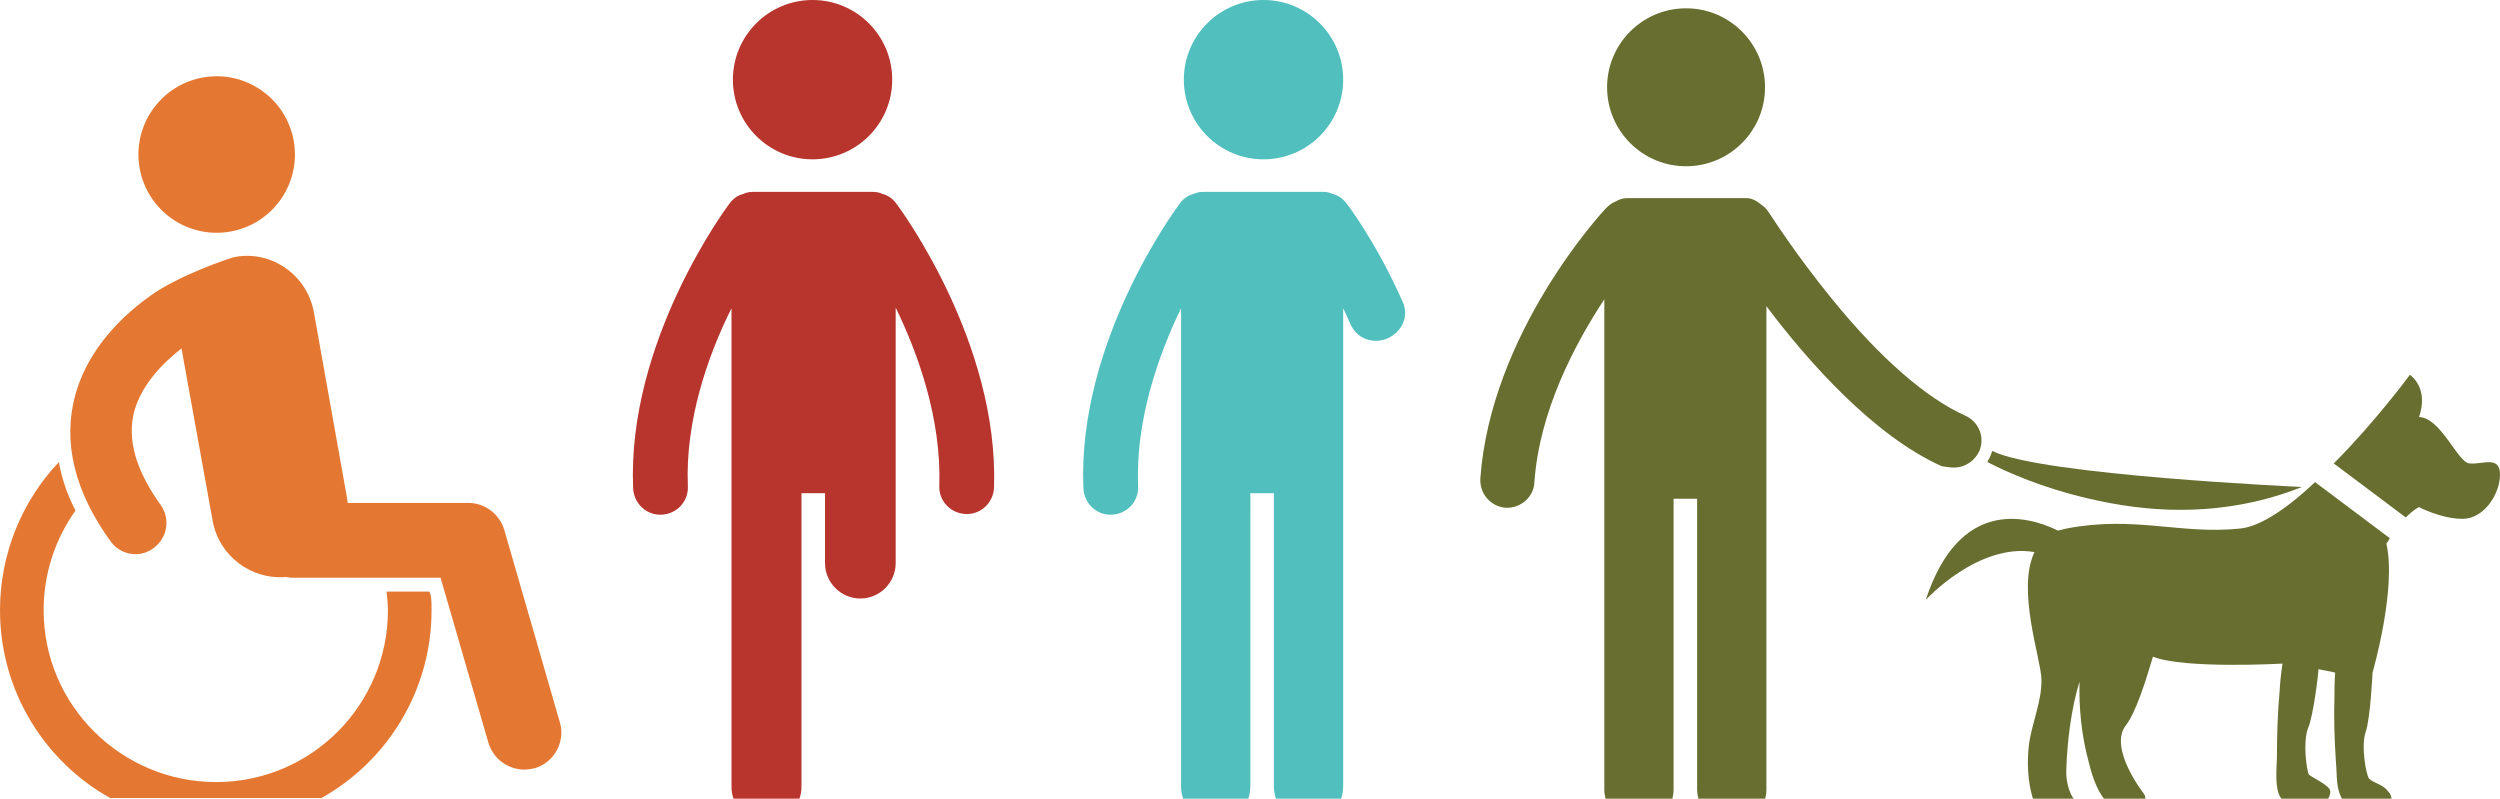 <?xml version="1.0" encoding="utf-8"?>
<!-- Generator: Adobe Illustrator 21.0.0, SVG Export Plug-In . SVG Version: 6.00 Build 0)  -->
<svg version="1.1" id="Disabled" xmlns="http://www.w3.org/2000/svg" xmlns:xlink="http://www.w3.org/1999/xlink" x="0px" y="0px"
	 viewBox="0 0 360.9 115.3" style="enable-background:new 0 0 360.9 115.3;" xml:space="preserve">
<style type="text/css">
	.st0{fill:#676e2f;}
	.st1{fill:#50bfbe;}
	.st2{fill:#b7352d;}
	.st3{fill:#e47832;}
</style>
<g>
	<path class="st0" d="M356.5,66.9c-1.7-0.1-4.1-6.6-7.3-6.7c0,0,1.6-3.8-1.3-6.1c0,0-5,6.8-11,12.8l10.4,7.8
		c0.6-0.6,1.3-1.2,1.9-1.5c0,0,3.2,1.7,6.3,1.7s5.4-3.6,5.4-6.4C360.9,65.7,358.3,67.1,356.5,66.9z"/>
	<circle class="st0" cx="243.4" cy="12.6" r="11.4"/>
	<path class="st0" d="M314.7,73.6c6.2,0,12.1-1.1,17.6-3.3c0,0-37.8-1.7-44.7-5.2c-0.1,0.3-0.2,0.6-0.3,0.8
		c-0.1,0.3-0.3,0.5-0.4,0.8c2.9,1.5,7.9,3.7,14.3,5.2C305.8,73,310.3,73.6,314.7,73.6z"/>
	<path class="st0" d="M342,112.4c-0.4-0.4-1.2-4.7-0.5-6.7c0.7-2,1-8.6,1-8.6s3.5-12.1,2-18.6c0,0,0.2-0.3,0.5-0.8l-10.8-8.1
		c-3.8,3.6-7.8,6.4-10.8,6.7c-8.6,0.9-15.3-1.9-25.1,0c-0.4,0.1-0.8,0.2-1.2,0.3l0,0c-4.7-2.3-14.3-4.6-19.1,10
		c0,0,7.6-8.3,15.7-6.9c-2.6,5.4,0.9,15.3,1,18.3c0.1,3.2-1.4,6.4-1.8,9.5c-0.3,2.6-0.2,5.3,0.6,7.9h6c-0.1-0.1-0.2-0.2-0.3-0.3
		c-0.7-1.2-1-2.8-0.9-4.2c0.1-3.6,0.7-8.7,1.9-12.5c-0.1,3.9,0.3,7.8,1.3,11.5c0.4,1.7,1.1,4,2.3,5.5h5.9c0-0.3,0-0.5-0.2-0.8
		c0,0-5.2-6.6-2.6-9.9c1.4-1.8,2.8-6.2,3.9-9.9c4.5,1.8,18.7,1,18.7,1c-0.2,1.2-0.4,3.4-0.4,3.8c-0.3,3.2-0.4,6.5-0.4,9.7
		c0,1.2-0.5,5.3,0.9,6.2h6.3c0.4-0.4,0.5-0.9,0.5-1.2c0.1-0.9-2.8-2.1-3.1-2.5c-0.3-0.5-0.9-4.7-0.1-6.7c0.8-1.9,1.5-8.1,1.5-8.5
		c0.8,0.2,1.7,0.3,2.4,0.5c-0.1,1.1-0.1,3.1-0.1,3.4c-0.1,3.1,0,6.2,0.2,9.3c0.1,1.1,0.1,2.1,0.2,3.2c0.1,1,0.4,1.9,0.9,2.7h6.9
		c0.1-0.5,0-1-0.5-1.5C344,113.2,342.7,113.1,342,112.4z"/>
	<path class="st0" d="M282.1,67.5c1.5,0,2.9-0.9,3.6-2.3c0.9-2,0-4.3-2-5.2c-5.6-2.5-12.3-8.3-19.2-16.8c-5.4-6.6-9.1-12.5-9.2-12.6
		c-0.3-0.5-0.7-0.8-1.1-1.1c-0.6-0.5-1.3-0.9-2.1-0.9h-17.2c-0.6,0-1.2,0.2-1.7,0.5c-0.5,0.2-0.9,0.5-1.3,0.9
		c-0.7,0.7-16.7,18.1-18.2,39.1c-0.1,2.2,1.5,4,3.6,4.2c0.1,0,0.2,0,0.3,0c2,0,3.8-1.6,3.9-3.6c0.7-10.4,5.9-20.1,10.1-26.5v70.8
		c0,0.5,0.1,0.9,0.2,1.4h9.6c0.1-0.4,0.2-0.9,0.2-1.4v-42h3.4v42c0,0.5,0.1,0.9,0.2,1.4h9.6c0.1-0.4,0.2-0.9,0.2-1.4l0-69.8
		c6,8,15.5,18.7,25.3,23.1C281,67.4,281.5,67.5,282.1,67.5z"/>
</g>
<g>
	<circle class="st1" cx="182.4" cy="11.5" r="11.5"/>
	<path class="st1" d="M202.5,43.6c-3.7-8.4-7.9-14-8.1-14.2c-0.5-0.7-1.2-1.2-2-1.4c-0.4-0.2-0.9-0.3-1.4-0.3h-17.3
		c-0.5,0-1,0.1-1.4,0.3c-0.8,0.2-1.5,0.7-2,1.4c-0.6,0.8-14.8,20-13.9,41.1c0.1,2.1,1.8,3.8,3.9,3.8c0.1,0,0.1,0,0.2,0
		c2.2-0.1,3.9-1.9,3.8-4.1c-0.4-9.5,2.9-18.9,6.2-25.7v69c0,0.6,0.1,1.2,0.3,1.8h9.4c0.2-0.6,0.3-1.2,0.3-1.8V71.2h3.4v42.3
		c0,0.6,0.1,1.2,0.3,1.8h9.4c0.2-0.6,0.3-1.2,0.3-1.8l0-69c0.4,0.8,0.7,1.5,1.1,2.4c0.7,1.5,2.1,2.3,3.6,2.3c0.5,0,1.1-0.1,1.6-0.3
		C202.5,47.9,203.4,45.6,202.5,43.6z"/>
</g>
<g>
	<circle class="st2" cx="117.3" cy="11.5" r="11.5"/>
	<path class="st2" d="M129.4,29.4c-0.5-0.7-1.2-1.2-2-1.4c-0.4-0.2-0.9-0.3-1.4-0.3h-17.3c-0.5,0-1,0.1-1.4,0.3
		c-0.8,0.2-1.5,0.7-2,1.4c-0.6,0.8-14.8,20-13.9,41.1c0.1,2.1,1.8,3.8,3.9,3.8c0.1,0,0.1,0,0.2,0c2.2-0.1,3.9-1.9,3.8-4.1
		c-0.4-9.5,2.9-18.9,6.3-25.7v69.1c0,0.6,0.1,1.2,0.3,1.7h9.5c0.2-0.5,0.3-1.1,0.3-1.7V71.2h3.4v10.1c0,2.8,2.3,5.1,5.1,5.1
		c2.8,0,5.1-2.3,5.1-5.1l0-36.9c3.3,6.8,6.6,16.1,6.3,25.7c-0.1,2.2,1.6,4,3.8,4.1c0.1,0,0.1,0,0.2,0c2.1,0,3.8-1.7,3.9-3.8
		C144.2,49.4,130,30.2,129.4,29.4z"/>
</g>
<g>
	<ellipse transform="matrix(0.984 -0.176 0.176 0.984 -3.444 5.872)" class="st3" cx="31.3" cy="22.3" rx="11.3" ry="11.3"/>
	<path class="st3" d="M80.8,104.2l-8-27.7c-0.7-2.3-2.8-3.9-5.2-3.9H50.2c0-0.2-0.1-0.5-0.1-0.7L45.3,45c-1-5.3-6.1-8.9-11.4-7.9h0
		c-0.9,0.2-8.2,2.7-12.2,5.6c-5.6,4-9.3,8.9-10.8,14.2c-1.9,6.8-0.2,14,5.1,21.3c0.9,1.2,2.2,1.8,3.6,1.8c0.9,0,1.8-0.3,2.6-0.9
		c2-1.5,2.4-4.2,1-6.2c-3.6-5-4.9-9.5-3.8-13.6c1.1-3.8,4-6.8,6.8-9l4.5,24.9c0.9,5,5.5,8.5,10.5,8.1c0.3,0,0.6,0.1,0.9,0.1h21.5
		l6.9,23.8c0.7,2.4,2.9,3.9,5.2,3.9c0.5,0,1-0.1,1.5-0.2C80,110.1,81.7,107,80.8,104.2z"/>
	<path class="st3" d="M62,85.4h-6.2c0.1,0.9,0.2,1.8,0.2,2.7c0,13.7-11.1,24.8-24.8,24.8S6.3,101.8,6.3,88.1
		c0-5.4,1.7-10.3,4.6-14.4c-1.2-2.3-2-4.7-2.4-7C3.2,72.3,0,79.9,0,88.1c0,11.6,6.4,21.8,15.9,27.1h30.5
		c9.5-5.3,15.9-15.5,15.9-27.1c0-0.7,0-1.4-0.1-2.1L62,85.4z"/>
</g>
</svg>
